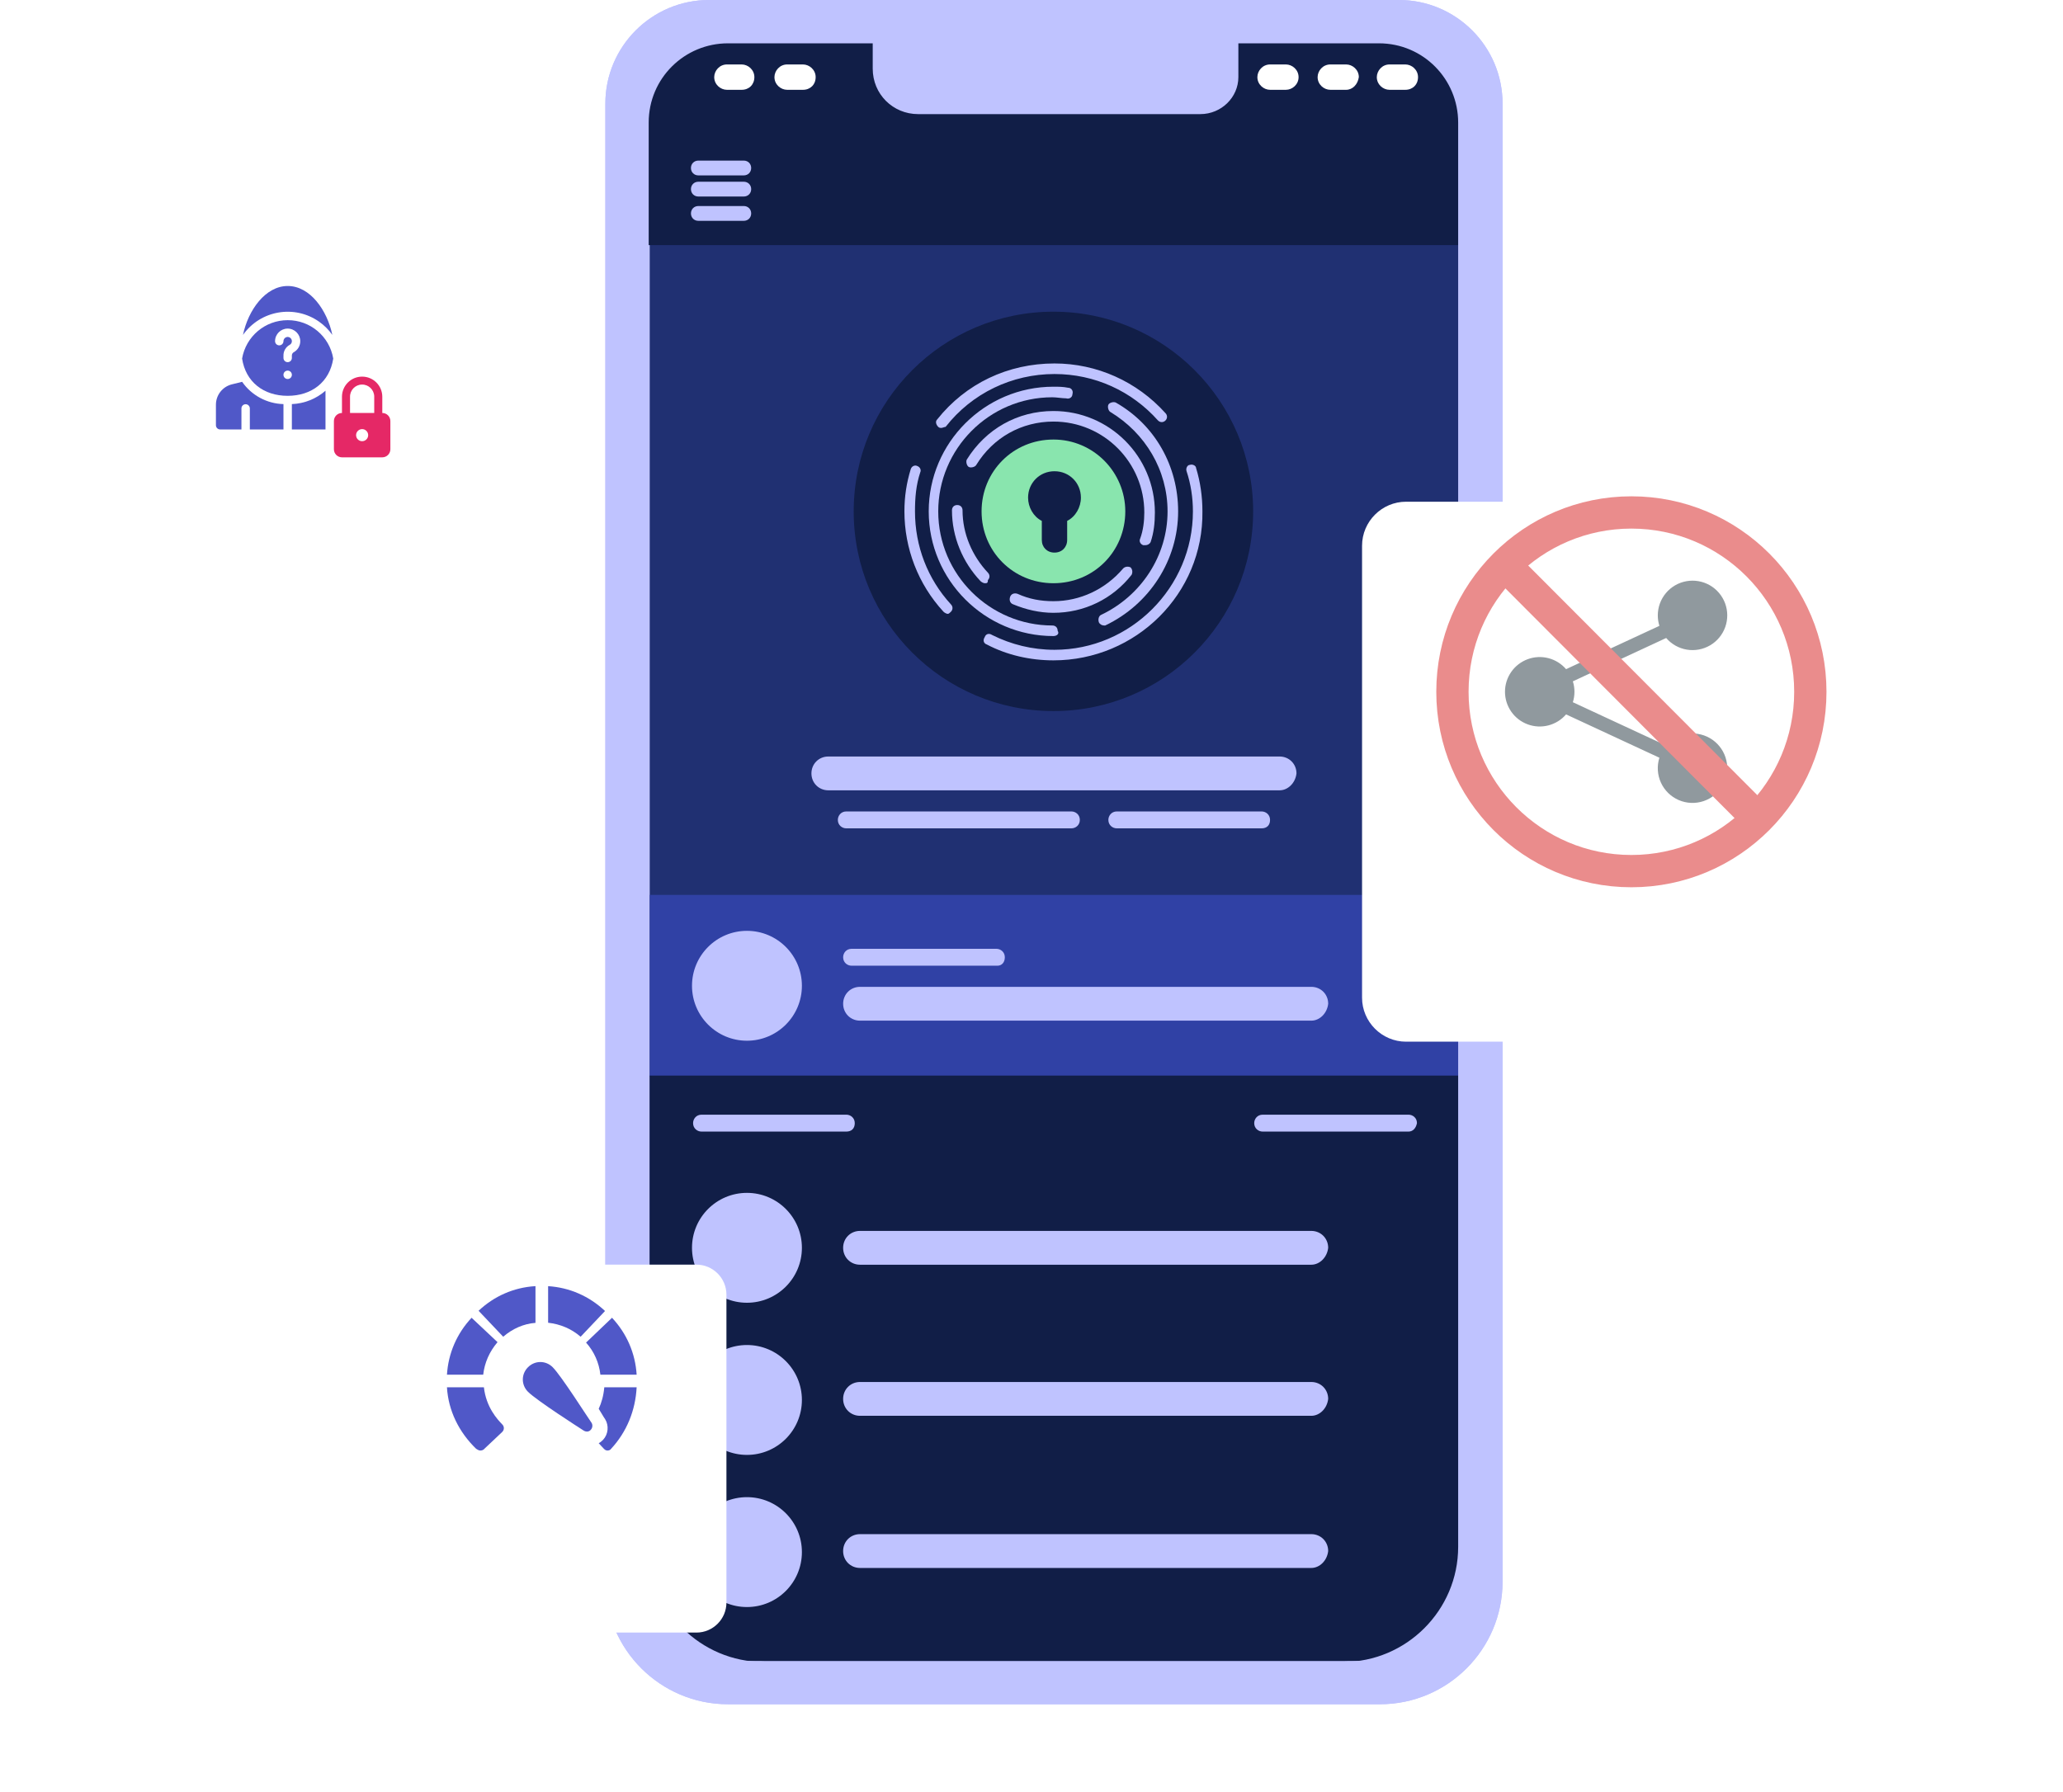<svg width="259" height="225" viewBox="0 0 259 225" fill="none" xmlns="http://www.w3.org/2000/svg">
<path d="M91.39 214H173.249C181.74 214 188.639 207.101 188.639 198.61V13.002C188.639 5.838 182.801 0 175.637 0H89.002C81.838 0 76 5.838 76 13.002V198.61C76 207.101 82.899 214 91.39 214Z" fill="#BFC3FF"/>
<path d="M81.571 15.39V194.099C81.571 202.06 88.072 208.561 96.032 208.561H168.736C176.697 208.561 183.198 202.06 183.198 194.099V15.39C183.198 9.818 178.687 5.44 173.247 5.44H155.469V9.685C155.469 12.339 153.346 14.461 150.693 14.461H115.402C112.218 14.461 109.697 11.808 109.697 8.757V5.44H91.521C85.949 5.44 81.571 9.818 81.571 15.39Z" fill="#203072"/>
<path d="M116.332 202.192H149.898C150.428 202.192 150.827 202.59 150.827 203.121V203.652C150.827 204.182 150.428 204.58 149.898 204.58H116.332C115.801 204.58 115.403 204.182 115.403 203.652V203.121C115.403 202.59 115.801 202.192 116.332 202.192Z" fill="#BFC3FF"/>
<path d="M183.198 112.373H81.571V135.193H183.198V112.373Z" fill="#3041A5"/>
<path d="M183.729 3.582H80.775V30.78H183.729V3.582Z" fill="#111E47"/>
<path d="M183.198 135.06H81.571V208.561H183.198V135.06Z" fill="#111E47"/>
<path d="M132.252 89.288C146.101 89.288 157.327 78.062 157.327 64.213C157.327 50.365 146.101 39.138 132.252 39.138C118.403 39.138 107.177 50.365 107.177 64.213C107.177 78.062 118.403 89.288 132.252 89.288Z" fill="#111E47"/>
<path d="M118.985 77.083C118.852 77.083 118.587 76.95 118.454 76.817C115.27 73.368 113.545 68.857 113.545 64.213C113.545 62.356 113.811 60.631 114.341 58.907C114.474 58.508 114.872 58.376 115.137 58.508C115.535 58.641 115.668 59.039 115.535 59.304C115.005 60.897 114.872 62.489 114.872 64.213C114.872 68.592 116.464 72.704 119.383 75.888C119.648 76.154 119.648 76.552 119.383 76.817C119.25 76.95 119.117 77.083 118.985 77.083Z" fill="#BFC3FF"/>
<path d="M132.252 82.92C129.334 82.92 126.415 82.257 123.894 80.93C123.496 80.797 123.363 80.399 123.629 80.001C123.761 79.603 124.159 79.471 124.557 79.736C126.946 80.93 129.599 81.594 132.385 81.594C141.938 81.594 149.765 73.766 149.765 64.213C149.765 62.489 149.5 60.764 148.969 59.172C148.836 58.774 149.102 58.376 149.367 58.376C149.765 58.243 150.163 58.508 150.163 58.774C150.694 60.499 150.959 62.356 150.959 64.213C151.092 74.562 142.601 82.92 132.252 82.92Z" fill="#BFC3FF"/>
<path d="M118.189 53.732C118.056 53.732 117.923 53.732 117.791 53.6C117.525 53.334 117.393 52.936 117.658 52.671C121.24 48.16 126.547 45.639 132.385 45.639C137.691 45.639 142.733 47.895 146.315 51.875C146.58 52.14 146.58 52.538 146.315 52.804C146.05 53.069 145.652 53.069 145.386 52.804C142.07 49.089 137.426 46.966 132.385 46.966C127.078 46.966 122.036 49.354 118.719 53.6C118.587 53.6 118.321 53.732 118.189 53.732Z" fill="#BFC3FF"/>
<path d="M132.252 79.869C123.629 79.869 116.597 72.837 116.597 64.213C116.597 55.59 123.629 48.558 132.252 48.558C132.916 48.558 133.447 48.558 134.11 48.691C134.508 48.691 134.773 49.089 134.641 49.487C134.641 49.885 134.243 50.15 133.845 50.017C133.314 50.017 132.65 49.885 132.12 49.885C124.159 49.885 117.791 56.386 117.791 64.213C117.791 72.174 124.292 78.542 132.12 78.542C132.518 78.542 132.783 78.807 132.783 79.205C133.048 79.603 132.65 79.869 132.252 79.869Z" fill="#BFC3FF"/>
<path d="M138.622 78.542C138.356 78.542 138.091 78.409 137.958 78.144C137.826 77.746 137.958 77.348 138.224 77.216C143.265 74.827 146.582 69.786 146.582 64.214C146.582 59.039 143.796 54.396 139.418 51.742C139.152 51.61 139.02 51.079 139.152 50.814C139.285 50.548 139.816 50.416 140.081 50.548C144.99 53.334 147.909 58.509 147.909 64.214C147.909 70.317 144.327 75.889 138.754 78.542H138.622Z" fill="#BFC3FF"/>
<path d="M123.628 73.235C123.495 73.235 123.23 73.103 123.097 72.97C120.842 70.582 119.515 67.398 119.515 64.081C119.515 63.683 119.78 63.417 120.178 63.417C120.576 63.417 120.842 63.683 120.842 64.081C120.842 67 122.036 69.786 124.026 71.909C124.291 72.174 124.291 72.572 124.026 72.837C124.026 73.235 123.893 73.235 123.628 73.235Z" fill="#BFC3FF"/>
<path d="M132.252 76.95C130.527 76.95 128.802 76.552 127.21 75.889C126.812 75.756 126.68 75.358 126.812 74.96C126.945 74.562 127.343 74.429 127.741 74.562C129.2 75.225 130.66 75.491 132.252 75.491C135.569 75.491 138.753 74.031 141.008 71.378C141.273 71.112 141.671 71.112 141.937 71.245C142.202 71.51 142.202 71.909 142.069 72.174C139.681 75.225 136.099 76.95 132.252 76.95Z" fill="#BFC3FF"/>
<path d="M143.796 68.459C143.796 68.459 143.663 68.459 143.53 68.459C143.132 68.326 142.999 67.928 143.132 67.663C143.53 66.602 143.663 65.407 143.663 64.346C143.663 58.111 138.621 52.936 132.253 52.936C128.273 52.936 124.691 54.926 122.568 58.376C122.435 58.641 121.905 58.774 121.639 58.641C121.374 58.509 121.241 57.978 121.374 57.712C123.762 53.865 127.742 51.61 132.253 51.61C139.285 51.61 144.99 57.315 144.99 64.346C144.99 65.673 144.857 66.867 144.459 68.061C144.326 68.326 144.061 68.459 143.796 68.459Z" fill="#BFC3FF"/>
<path d="M132.254 55.192C127.212 55.192 123.232 59.172 123.232 64.213C123.232 69.255 127.212 73.235 132.254 73.235C137.295 73.235 141.275 69.255 141.275 64.213C141.275 59.304 137.295 55.192 132.254 55.192ZM133.978 65.407V67.796C133.978 68.724 133.315 69.388 132.386 69.388C131.458 69.388 130.794 68.724 130.794 67.796V65.407C129.733 64.877 129.07 63.683 129.07 62.489C129.07 60.631 130.529 59.172 132.386 59.172C134.244 59.172 135.703 60.631 135.703 62.489C135.703 63.683 135.04 64.877 133.978 65.407Z" fill="#89E5AE"/>
<path d="M160.644 99.239H103.993C102.799 99.239 101.871 98.31 101.871 97.116C101.871 95.922 102.799 94.993 103.993 94.993H160.644C161.838 94.993 162.767 95.922 162.767 97.116C162.634 98.31 161.706 99.239 160.644 99.239Z" fill="#BFC3FF"/>
<path d="M134.507 104.015H106.248C105.717 104.015 105.187 103.617 105.187 102.954C105.187 102.423 105.585 101.892 106.248 101.892H134.507C135.038 101.892 135.568 102.29 135.568 102.954C135.568 103.617 135.038 104.015 134.507 104.015Z" fill="#BFC3FF"/>
<path d="M158.388 104.015H140.212C139.681 104.015 139.151 103.617 139.151 102.954C139.151 102.423 139.549 101.892 140.212 101.892H158.388C158.919 101.892 159.449 102.29 159.449 102.954C159.449 103.617 159.051 104.015 158.388 104.015Z" fill="#BFC3FF"/>
<path d="M93.776 130.682C97.586 130.682 100.675 127.593 100.675 123.783C100.675 119.973 97.586 116.884 93.776 116.884C89.966 116.884 86.877 119.973 86.877 123.783C86.877 127.593 89.966 130.682 93.776 130.682Z" fill="#BFC3FF"/>
<path d="M93.776 163.585C97.586 163.585 100.675 160.496 100.675 156.686C100.675 152.876 97.586 149.787 93.776 149.787C89.966 149.787 86.877 152.876 86.877 156.686C86.877 160.496 89.966 163.585 93.776 163.585Z" fill="#BFC3FF"/>
<path d="M164.624 158.809H107.973C106.779 158.809 105.851 157.88 105.851 156.686C105.851 155.492 106.779 154.563 107.973 154.563H164.624C165.818 154.563 166.747 155.492 166.747 156.686C166.615 157.88 165.686 158.809 164.624 158.809Z" fill="#BFC3FF"/>
<path d="M93.776 182.69C97.586 182.69 100.675 179.601 100.675 175.791C100.675 171.981 97.586 168.892 93.776 168.892C89.966 168.892 86.877 171.981 86.877 175.791C86.877 179.601 89.966 182.69 93.776 182.69Z" fill="#BFC3FF"/>
<path d="M164.624 177.781H107.973C106.779 177.781 105.851 176.852 105.851 175.658C105.851 174.464 106.779 173.535 107.973 173.535H164.624C165.818 173.535 166.747 174.464 166.747 175.658C166.615 176.852 165.686 177.781 164.624 177.781Z" fill="#BFC3FF"/>
<path d="M93.776 201.794C97.586 201.794 100.675 198.706 100.675 194.895C100.675 191.085 97.586 187.996 93.776 187.996C89.966 187.996 86.877 191.085 86.877 194.895C86.877 198.706 89.966 201.794 93.776 201.794Z" fill="#BFC3FF"/>
<path d="M164.624 196.886H107.973C106.779 196.886 105.851 195.957 105.851 194.763C105.851 193.569 106.779 192.64 107.973 192.64H164.624C165.818 192.64 166.747 193.569 166.747 194.763C166.615 195.957 165.686 196.886 164.624 196.886Z" fill="#BFC3FF"/>
<path d="M164.627 128.162H107.976C106.782 128.162 105.853 127.233 105.853 126.039C105.853 124.845 106.782 123.916 107.976 123.916H164.627C165.821 123.916 166.749 124.845 166.749 126.039C166.617 127.233 165.688 128.162 164.627 128.162Z" fill="#BFC3FF"/>
<path d="M125.222 121.263H106.914C106.383 121.263 105.852 120.865 105.852 120.201C105.852 119.671 106.25 119.14 106.914 119.14H125.09C125.62 119.14 126.151 119.538 126.151 120.201C126.151 120.865 125.753 121.263 125.222 121.263Z" fill="#BFC3FF"/>
<path d="M106.251 142.092H88.075C87.544 142.092 87.013 141.694 87.013 141.031C87.013 140.5 87.411 139.969 88.075 139.969H106.251C106.782 139.969 107.312 140.367 107.312 141.031C107.312 141.694 106.914 142.092 106.251 142.092Z" fill="#BFC3FF"/>
<path d="M176.831 142.092H158.523C157.992 142.092 157.461 141.694 157.461 141.031C157.461 140.5 157.859 139.969 158.523 139.969H176.831C177.362 139.969 177.893 140.367 177.893 141.031C177.76 141.694 177.362 142.092 176.831 142.092Z" fill="#BFC3FF"/>
<path d="M93.116 11.277H91.259C90.463 11.277 89.667 10.614 89.667 9.685C89.667 8.889 90.33 8.093 91.259 8.093H93.116C93.912 8.093 94.708 8.757 94.708 9.685C94.708 10.614 94.045 11.277 93.116 11.277Z" fill="white"/>
<path d="M100.81 11.277H98.82C98.024 11.277 97.228 10.614 97.228 9.685C97.228 8.889 97.891 8.093 98.82 8.093H100.81C101.606 8.093 102.402 8.757 102.402 9.685C102.402 10.614 101.738 11.277 100.81 11.277Z" fill="white"/>
<path d="M169.003 11.277H167.013C166.217 11.277 165.421 10.614 165.421 9.685C165.421 8.889 166.084 8.093 167.013 8.093H169.003C169.799 8.093 170.595 8.757 170.595 9.685C170.462 10.614 169.799 11.277 169.003 11.277Z" fill="white"/>
<path d="M176.433 11.277H174.443C173.647 11.277 172.851 10.614 172.851 9.685C172.851 8.889 173.515 8.093 174.443 8.093H176.433C177.229 8.093 178.026 8.757 178.026 9.685C178.026 10.614 177.362 11.277 176.433 11.277Z" fill="white"/>
<path d="M161.44 11.277H159.45C158.654 11.277 157.858 10.614 157.858 9.685C157.858 8.889 158.521 8.093 159.45 8.093H161.44C162.236 8.093 163.032 8.757 163.032 9.685C163.032 10.614 162.236 11.277 161.44 11.277Z" fill="white"/>
<path d="M93.379 24.677H87.675C87.144 24.677 86.746 24.279 86.746 23.748C86.746 23.218 87.144 22.82 87.675 22.82H93.379C93.91 22.82 94.308 23.218 94.308 23.748C94.308 24.279 93.91 24.677 93.379 24.677Z" fill="#BFC3FF"/>
<path d="M93.379 27.729H87.675C87.144 27.729 86.746 27.331 86.746 26.8C86.746 26.269 87.144 25.871 87.675 25.871H93.379C93.91 25.871 94.308 26.269 94.308 26.8C94.308 27.331 93.91 27.729 93.379 27.729Z" fill="#BFC3FF"/>
<path d="M93.379 22.024H87.674C87.143 22.024 86.745 21.626 86.745 21.095C86.745 20.564 87.143 20.166 87.674 20.166H93.379C93.909 20.166 94.307 20.564 94.307 21.095C94.307 21.626 93.909 22.024 93.379 22.024Z" fill="#BFC3FF"/>
<path d="M175.637 0H89.002C81.838 0 76 5.838 76 13.002V198.61C76 207.101 82.899 214 91.39 214H173.249C181.74 214 188.639 207.101 188.639 198.61V13.002C188.639 5.838 182.801 0 175.637 0ZM183.066 194.232C183.066 202.192 176.565 208.693 168.605 208.693H95.901C87.941 208.693 81.44 202.192 81.44 194.232V15.39C81.44 9.818 85.95 5.44 91.39 5.44H109.566V8.624C109.566 11.808 112.087 14.329 115.271 14.329H150.694C153.348 14.329 155.471 12.206 155.471 9.685V5.44H173.116C178.688 5.44 183.066 9.951 183.066 15.39V194.232Z" fill="#BFC3FF"/>
<g filter="url(#filter0_d)">
<path d="M233.278 120.802H176.524C173.486 120.802 171 118.316 171 115.278V58.524C171 55.486 173.486 53 176.524 53H233.278C236.316 53 238.802 55.486 238.802 58.524V115.278C238.802 118.316 236.316 120.802 233.278 120.802Z" fill="white"/>
</g>
<path d="M208.129 77.273C208.129 76.25 208.488 75.26 209.145 74.475C209.801 73.69 210.713 73.161 211.72 72.981C212.726 72.8 213.765 72.98 214.653 73.487C215.541 73.995 216.222 74.799 216.578 75.758C216.933 76.717 216.94 77.771 216.597 78.735C216.254 79.699 215.583 80.511 214.701 81.03C213.819 81.549 212.783 81.742 211.774 81.574C210.765 81.406 209.847 80.889 209.181 80.112L197.464 85.554C197.733 86.408 197.733 87.323 197.464 88.177L209.181 93.619C209.885 92.799 210.868 92.271 211.94 92.135C213.012 92 214.096 92.267 214.982 92.885C215.868 93.504 216.493 94.429 216.735 95.481C216.978 96.534 216.821 97.639 216.296 98.583C215.77 99.527 214.913 100.242 213.89 100.59C212.867 100.937 211.751 100.893 210.759 100.465C209.768 100.037 208.97 99.256 208.521 98.273C208.072 97.291 208.004 96.176 208.329 95.146L196.613 89.705C196.033 90.381 195.26 90.863 194.397 91.086C193.535 91.31 192.625 91.264 191.79 90.954C190.955 90.645 190.234 90.088 189.725 89.356C189.216 88.626 188.944 87.756 188.944 86.865C188.944 85.975 189.216 85.106 189.725 84.374C190.234 83.643 190.955 83.086 191.79 82.777C192.625 82.467 193.535 82.421 194.397 82.645C195.26 82.868 196.033 83.35 196.613 84.026L208.329 78.585C208.196 78.16 208.128 77.718 208.129 77.273Z" fill="#90999E"/>
<path d="M204.813 109.386C217.221 109.386 227.279 99.304 227.279 86.867C227.279 74.43 217.221 64.348 204.813 64.348C192.405 64.348 182.346 74.43 182.346 86.867C182.346 99.304 192.405 109.386 204.813 109.386Z" stroke="#EA8C8C" stroke-width="4.054" stroke-miterlimit="10"/>
<path d="M188.944 70.962L220.678 102.771" stroke="#EA8C8C" stroke-width="4.054" stroke-miterlimit="10"/>
<g filter="url(#filter2_d)">
<path d="M53.083 64.8H23.116C21.512 64.8 20.199 63.488 20.199 61.884V31.917C20.199 30.313 21.512 29 23.116 29H53.083C54.687 29 55.999 30.313 55.999 31.917V61.884C55.999 63.488 54.687 64.8 53.083 64.8Z" fill="white"/>
</g>
<path d="M36.115 40.204C33.288 40.203 30.872 42.238 30.394 45.024C30.842 47.956 33.087 49.703 36.115 49.703C39.113 49.703 41.383 47.986 41.837 45.023C41.367 42.232 38.945 40.192 36.115 40.204ZM36.115 47.592C35.824 47.592 35.587 47.356 35.587 47.064C35.587 46.773 35.824 46.536 36.115 46.536C36.406 46.536 36.643 46.773 36.643 47.064C36.643 47.356 36.406 47.592 36.115 47.592ZM36.852 44.243C36.714 44.336 36.634 44.495 36.643 44.662V44.949C36.643 45.241 36.407 45.477 36.115 45.477C35.824 45.477 35.588 45.241 35.588 44.949V44.662C35.573 44.101 35.871 43.58 36.361 43.306C36.619 43.171 36.718 42.852 36.583 42.594C36.447 42.336 36.128 42.236 35.87 42.372C35.697 42.463 35.588 42.643 35.588 42.839C35.588 43.13 35.351 43.366 35.06 43.366C34.768 43.366 34.532 43.13 34.532 42.839C34.534 41.965 35.245 41.258 36.118 41.26C36.992 41.263 37.699 41.973 37.697 42.847C37.696 43.432 37.37 43.97 36.852 44.243ZM36.115 35.912C33.336 35.912 31.153 38.937 30.506 42.055C32.69 38.958 36.972 38.216 40.07 40.4C40.711 40.852 41.27 41.411 41.723 42.052C41.083 38.989 38.953 35.911 36.118 35.911L36.115 35.912Z" fill="#5058C8"/>
<path d="M35.588 50.742V53.925H31.366V51.286C31.366 50.994 31.13 50.758 30.838 50.758C30.547 50.758 30.311 50.994 30.311 51.286V53.925H27.637C27.345 53.925 27.109 53.688 27.109 53.397V50.823C27.108 49.612 27.932 48.556 29.107 48.263L30.397 47.944C31.584 49.649 33.511 50.688 35.588 50.742Z" fill="#5058C8"/>
<path d="M47.995 51.857V49.832C48.001 48.434 46.871 47.296 45.473 47.292C44.075 47.287 42.938 48.416 42.933 49.814C42.933 49.82 42.933 49.826 42.933 49.832V51.857C42.374 51.858 41.921 52.311 41.92 52.87V56.414C41.921 56.973 42.374 57.426 42.933 57.427H47.996C48.555 57.426 49.008 56.973 49.009 56.414V52.87C49.008 52.31 48.555 51.857 47.995 51.857ZM45.464 55.401C45.045 55.401 44.705 55.061 44.705 54.642C44.705 54.222 45.046 53.883 45.465 53.883C45.884 53.883 46.223 54.223 46.224 54.642C46.224 55.061 45.884 55.401 45.464 55.401C45.464 55.401 45.463 55.401 45.462 55.401H45.464ZM46.983 51.857H43.945V49.832C43.931 48.993 44.6 48.302 45.438 48.288C46.277 48.274 46.969 48.943 46.983 49.781C46.983 49.798 46.983 49.815 46.983 49.832V51.857Z" fill="#E52866"/>
<path d="M36.642 50.742V53.924H40.864V49.063C39.689 50.088 38.2 50.68 36.642 50.742Z" fill="#5058C8"/>
<g filter="url(#filter4_d)">
<path d="M87.436 195H48.764C46.694 195 45 193.307 45 191.237V152.564C45 150.494 46.694 148.8 48.764 148.8H87.436C89.506 148.8 91.2 150.494 91.2 152.564V191.237C91.2 193.307 89.506 195 87.436 195Z" fill="white"/>
</g>
<path d="M67.174 161.501C64.508 161.67 62.056 162.738 60.083 164.592L63.175 167.852C64.348 166.84 65.734 166.222 67.227 166.11V161.501H67.174Z" fill="#5058C8"/>
<path d="M62.463 168.532L59.204 165.47C57.349 167.458 56.282 169.929 56.113 172.615H60.665C60.834 171.111 61.452 169.714 62.463 168.532Z" fill="#5058C8"/>
<path d="M75.376 172.615H79.928C79.759 169.929 78.692 167.458 76.837 165.47L73.578 168.586C74.589 169.714 75.207 171.111 75.376 172.615Z" fill="#5058C8"/>
<path d="M75.867 174.202C75.767 175.282 75.516 176.146 75.165 176.902C75.516 177.442 75.767 177.928 75.968 178.198C76.469 179.008 76.369 180.089 75.717 180.791C75.567 180.953 75.366 181.115 75.165 181.223L75.817 181.925C75.968 182.087 76.118 182.141 76.269 182.141C76.419 182.141 76.62 182.087 76.72 181.925C78.675 179.818 79.778 177.118 79.928 174.202H75.867Z" fill="#5058C8"/>
<path d="M60.752 174.202H56.113C56.285 177.118 57.602 179.818 59.778 181.925C59.95 182.033 60.122 182.141 60.294 182.141C60.465 182.141 60.694 182.087 60.809 181.925L63.042 179.818C63.329 179.548 63.329 179.116 63.042 178.846C62.47 178.252 61.038 176.74 60.752 174.202Z" fill="#5058C8"/>
<path d="M75.958 164.62C73.971 162.749 71.5 161.671 68.814 161.501V166.094C70.318 166.264 71.714 166.831 72.896 167.852L75.958 164.62Z" fill="#5058C8"/>
<path d="M69.386 171.678C68.517 170.81 67.159 170.81 66.29 171.678C65.421 172.545 65.421 173.901 66.29 174.768C67.376 175.853 72.7 179.269 73.297 179.648C73.569 179.811 73.949 179.811 74.166 179.54C74.384 179.323 74.438 178.943 74.275 178.672C73.841 178.076 70.473 172.762 69.386 171.678Z" fill="#5058C8"/>
<defs>
<filter id="filter0_d" x="151" y="43" width="107.802" height="107.802" filterUnits="userSpaceOnUse" color-interpolation-filters="sRGB">
<feFlood flood-opacity="0" result="BackgroundImageFix"/>
<feColorMatrix in="SourceAlpha" type="matrix" values="0 0 0 0 0 0 0 0 0 0 0 0 0 0 0 0 0 0 127 0" result="hardAlpha"/>
<feOffset dy="10"/>
<feGaussianBlur stdDeviation="10"/>
<feColorMatrix type="matrix" values="0 0 0 0 0.427 0 0 0 0 0.443 0 0 0 0 0.451 0 0 0 0.15 0"/>
<feBlend mode="normal" in2="BackgroundImageFix" result="effect1_dropShadow"/>
<feBlend mode="normal" in="SourceGraphic" in2="effect1_dropShadow" result="shape"/>
</filter>
<filter id="filter1_d" x="152" y="40" width="105.802" height="105.802" filterUnits="userSpaceOnUse" color-interpolation-filters="sRGB">
<feFlood flood-opacity="0" result="BackgroundImageFix"/>
<feColorMatrix in="SourceAlpha" type="matrix" values="0 0 0 0 0 0 0 0 0 0 0 0 0 0 0 0 0 0 127 0" result="hardAlpha"/>
<feOffset dy="6"/>
<feGaussianBlur stdDeviation="9.5"/>
<feComposite in2="hardAlpha" operator="out"/>
<feColorMatrix type="matrix" values="0 0 0 0 0.157 0 0 0 0 0.2 0 0 0 0 0.224 0 0 0 0.1 0"/>
<feBlend mode="normal" in2="BackgroundImageFix" result="effect1_dropShadow"/>
<feBlend mode="normal" in="SourceGraphic" in2="effect1_dropShadow" result="shape"/>
</filter>
<filter id="filter2_d" x="0.199" y="19" width="75.8" height="75.8" filterUnits="userSpaceOnUse" color-interpolation-filters="sRGB">
<feFlood flood-opacity="0" result="BackgroundImageFix"/>
<feColorMatrix in="SourceAlpha" type="matrix" values="0 0 0 0 0 0 0 0 0 0 0 0 0 0 0 0 0 0 127 0" result="hardAlpha"/>
<feOffset dy="10"/>
<feGaussianBlur stdDeviation="10"/>
<feColorMatrix type="matrix" values="0 0 0 0 0.427 0 0 0 0 0.443 0 0 0 0 0.451 0 0 0 0.15 0"/>
<feBlend mode="normal" in2="BackgroundImageFix" result="effect1_dropShadow"/>
<feBlend mode="normal" in="SourceGraphic" in2="effect1_dropShadow" result="shape"/>
</filter>
<filter id="filter3_d" x="1.199" y="16" width="73.8" height="73.8" filterUnits="userSpaceOnUse" color-interpolation-filters="sRGB">
<feFlood flood-opacity="0" result="BackgroundImageFix"/>
<feColorMatrix in="SourceAlpha" type="matrix" values="0 0 0 0 0 0 0 0 0 0 0 0 0 0 0 0 0 0 127 0" result="hardAlpha"/>
<feOffset dy="6"/>
<feGaussianBlur stdDeviation="9.5"/>
<feComposite in2="hardAlpha" operator="out"/>
<feColorMatrix type="matrix" values="0 0 0 0 0.157 0 0 0 0 0.2 0 0 0 0 0.224 0 0 0 0.1 0"/>
<feBlend mode="normal" in2="BackgroundImageFix" result="effect1_dropShadow"/>
<feBlend mode="normal" in="SourceGraphic" in2="effect1_dropShadow" result="shape"/>
</filter>
<filter id="filter4_d" x="25" y="138.8" width="86.2" height="86.2" filterUnits="userSpaceOnUse" color-interpolation-filters="sRGB">
<feFlood flood-opacity="0" result="BackgroundImageFix"/>
<feColorMatrix in="SourceAlpha" type="matrix" values="0 0 0 0 0 0 0 0 0 0 0 0 0 0 0 0 0 0 127 0" result="hardAlpha"/>
<feOffset dy="10"/>
<feGaussianBlur stdDeviation="10"/>
<feColorMatrix type="matrix" values="0 0 0 0 0.427 0 0 0 0 0.443 0 0 0 0 0.451 0 0 0 0.15 0"/>
<feBlend mode="normal" in2="BackgroundImageFix" result="effect1_dropShadow"/>
<feBlend mode="normal" in="SourceGraphic" in2="effect1_dropShadow" result="shape"/>
</filter>
<filter id="filter5_d" x="26" y="135.8" width="84.2" height="84.2" filterUnits="userSpaceOnUse" color-interpolation-filters="sRGB">
<feFlood flood-opacity="0" result="BackgroundImageFix"/>
<feColorMatrix in="SourceAlpha" type="matrix" values="0 0 0 0 0 0 0 0 0 0 0 0 0 0 0 0 0 0 127 0" result="hardAlpha"/>
<feOffset dy="6"/>
<feGaussianBlur stdDeviation="9.5"/>
<feComposite in2="hardAlpha" operator="out"/>
<feColorMatrix type="matrix" values="0 0 0 0 0.157 0 0 0 0 0.2 0 0 0 0 0.224 0 0 0 0.1 0"/>
<feBlend mode="normal" in2="BackgroundImageFix" result="effect1_dropShadow"/>
<feBlend mode="normal" in="SourceGraphic" in2="effect1_dropShadow" result="shape"/>
</filter>
</defs>
</svg>
